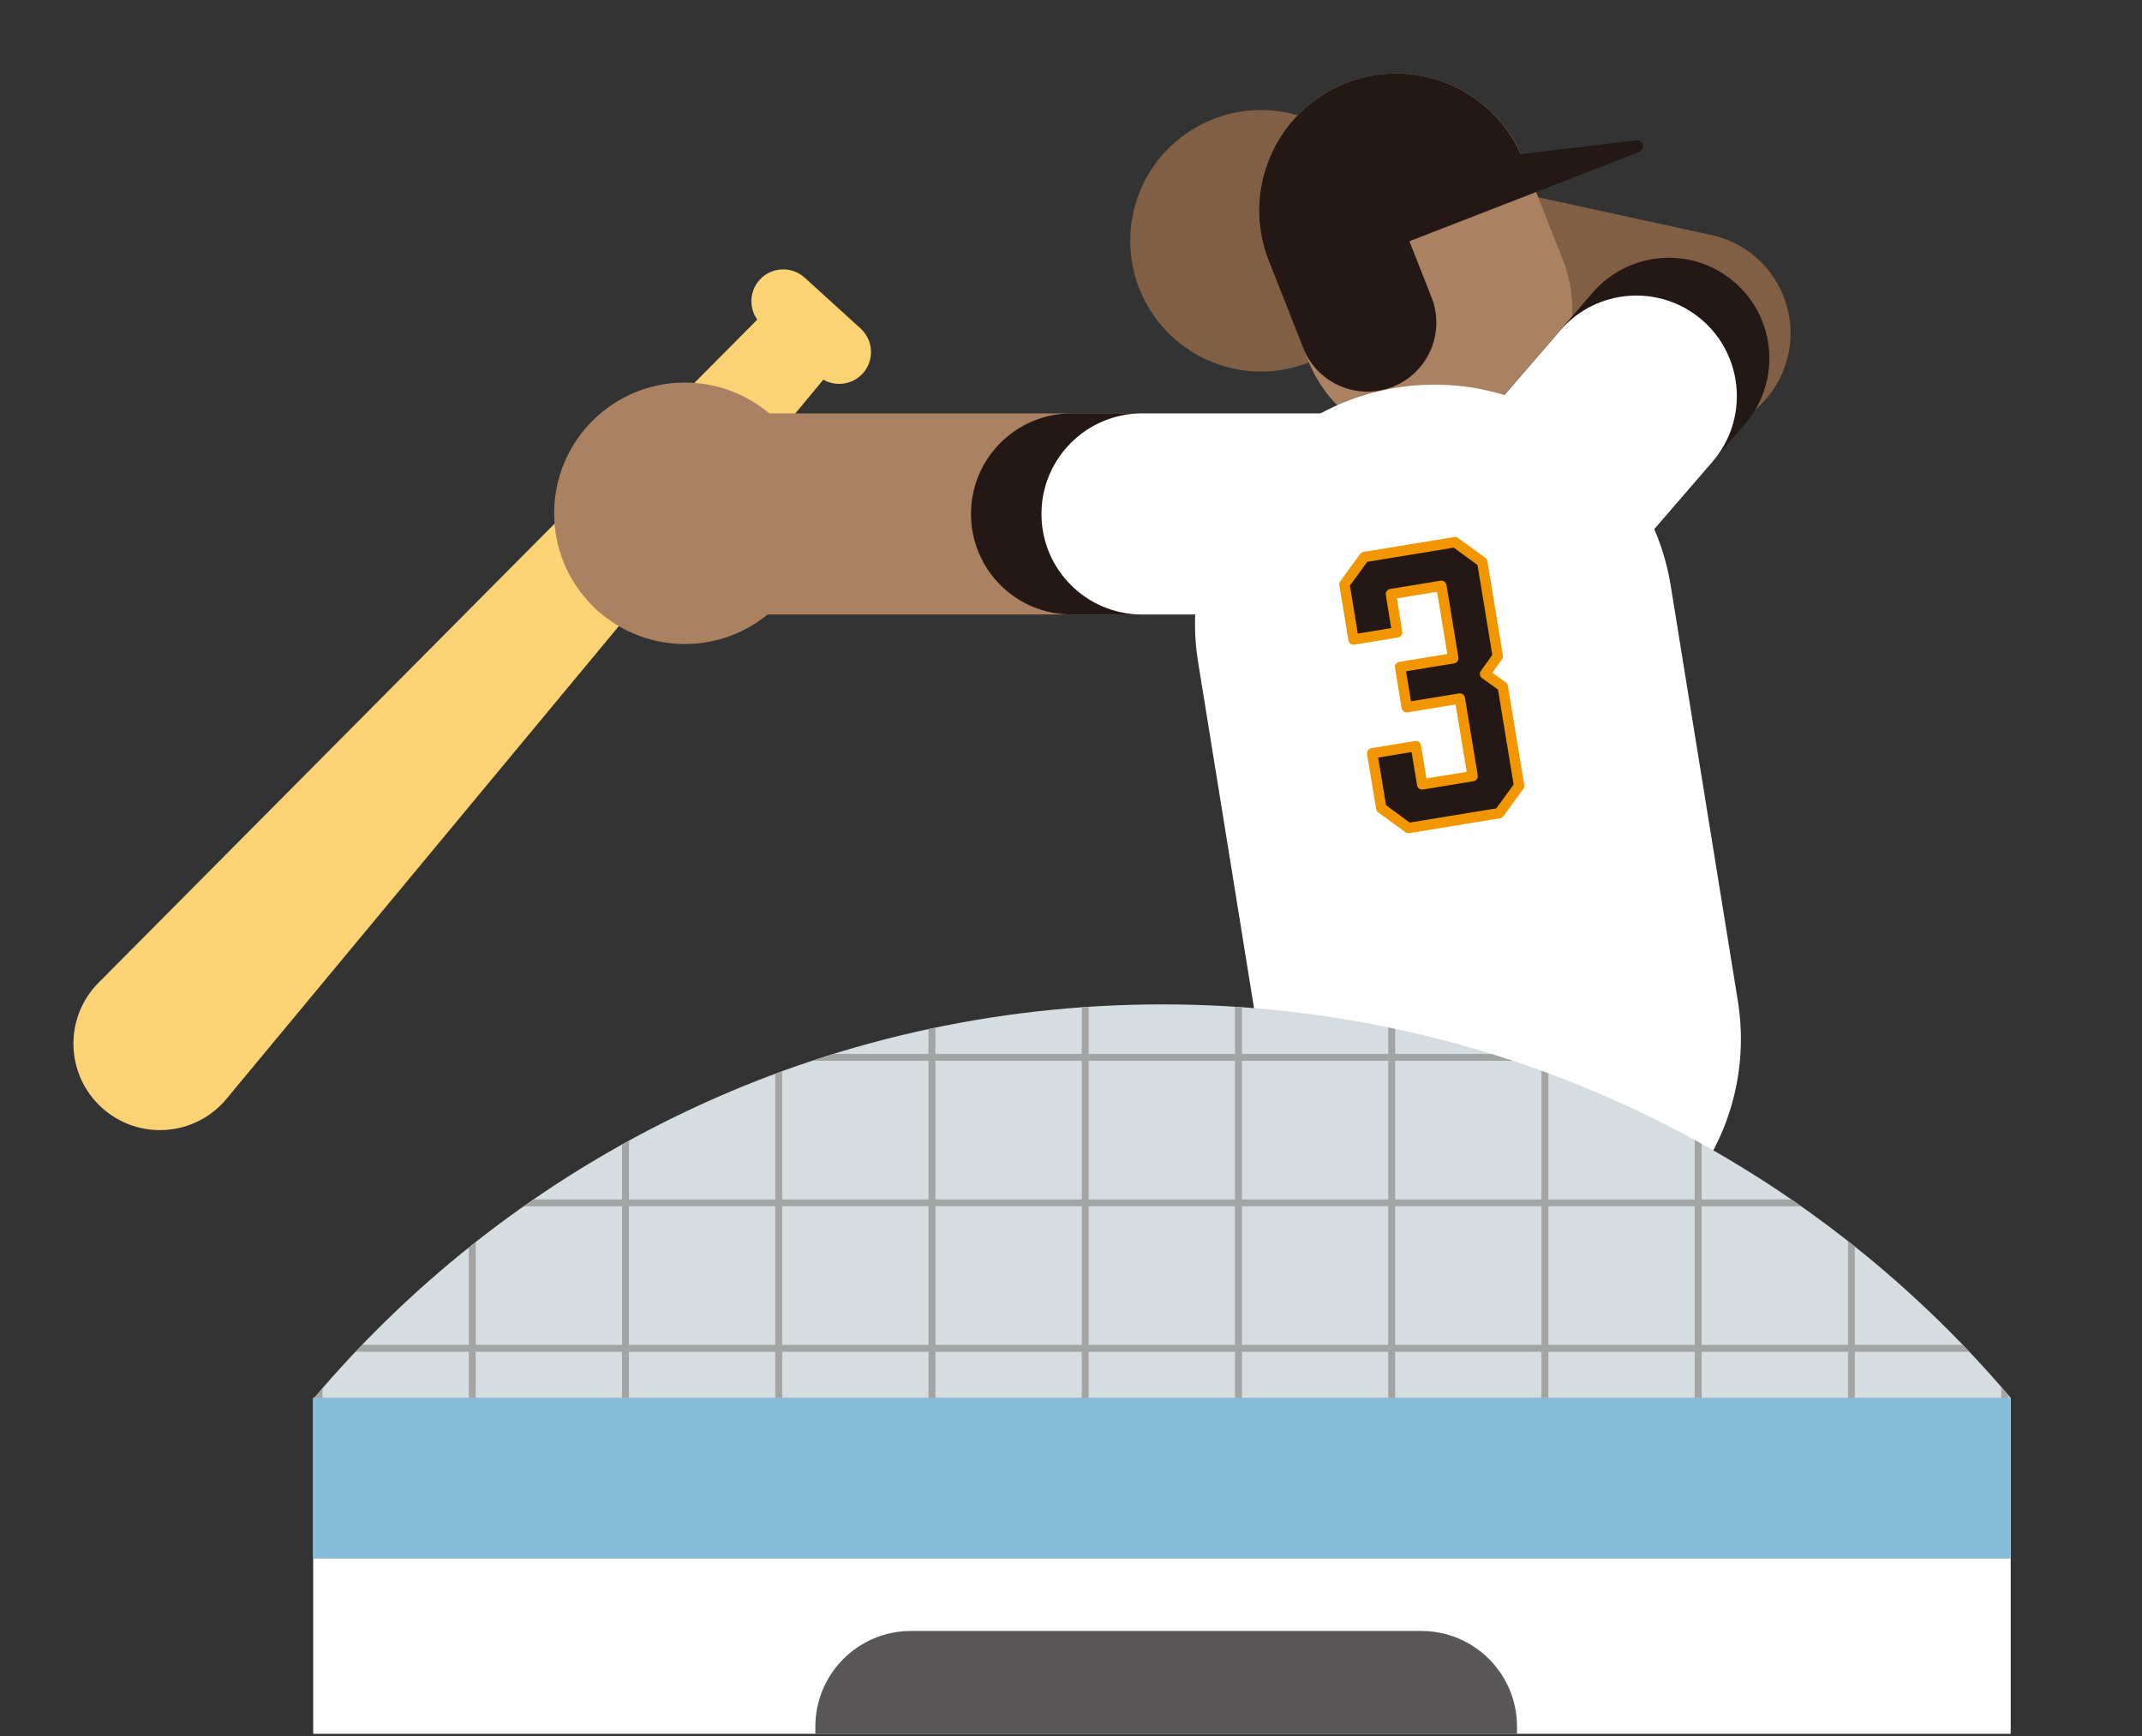 <svg xmlns="http://www.w3.org/2000/svg" xmlns:xlink="http://www.w3.org/1999/xlink" preserveAspectRatio="xMidYMid meet" width="248" height="201" viewBox="0 0 248 201" style="width:100%;height:100%"><rect x="0" y="0" width="248" height="201" fill="#333333" stroke="none"/><defs><animateMotion repeatCount="indefinite" dur="5.005s" begin="0s" xlink:href="#_R_G_L_2_G" fill="freeze" keyTimes="0;0.067;0.1;0.12;0.133;1" path="M159.15 151.62 C159.15,151.62 172.65,53.37 172.65,53.37 C172.65,53.37 168.4,73.62 168.4,73.62 C168.4,73.62 169.4,64.62 169.4,64.62 C169.4,64.62 167.9,68.87 167.9,68.87 C167.9,68.87 167.9,68.87 167.9,68.87 " keyPoints="0;0.74;0.9;0.97;1;1" keySplines="0.167 0.167 0.833 0.833;0.167 0.167 0.833 0.833;0.167 0.167 0.833 0.833;0.167 0.167 0.833 0.833;0 0 0 0" calcMode="spline"/><animateTransform repeatCount="indefinite" dur="5.005s" begin="0s" xlink:href="#_R_G_L_2_G" fill="freeze" attributeName="transform" from="0" to="0" type="rotate" additive="sum" keyTimes="0;0.067;0.2;0.333;0.467;0.6;1" values="0;0;9.396;0;9.396;0;0" keySplines="0.167 0.167 0.833 0.833;0.167 0.167 0.833 0.833;0.167 0.167 0.833 0.833;0.167 0.167 0.833 0.833;0.167 0.167 0.833 0.833;0 0 0 0" calcMode="spline"/><animateTransform repeatCount="indefinite" dur="5.005s" begin="0s" xlink:href="#_R_G_L_2_G" fill="freeze" attributeName="transform" from="0.5 0.5" to="1 1" type="scale" additive="sum" keyTimes="0;0.067;0.1;0.12;0.133;1" values="0.5 0.5;1.15 1.15;0.95 0.95;1.05 1.05;1 1;1 1" keySplines="0.167 0.167 0.833 0.833;0.167 0.167 0.833 0.833;0.167 0.167 0.833 0.833;0.167 0.167 0.833 0.833;0 0 0 0" calcMode="spline"/><animateTransform repeatCount="indefinite" dur="5.005s" begin="0s" xlink:href="#_R_G_L_2_G" fill="freeze" attributeName="transform" from="-157.154 -52.368" to="-157.154 -52.368" type="translate" additive="sum" keyTimes="0;1" values="-157.154 -52.368;-157.154 -52.368" keySplines="0 0 1 1" calcMode="spline"/><animateMotion repeatCount="indefinite" dur="5.005s" begin="0s" xlink:href="#_R_G_L_1_G" fill="freeze" keyTimes="0;0.067;0.1;0.12;0.133;1" path="M147.15 198.87 C147.15,198.87 147.15,162.37 147.15,162.37 C147.15,162.37 147.15,162.37 147.15,162.37 C147.15,162.37 147.15,162.37 147.15,162.37 C147.15,162.37 147.15,162.37 147.15,162.37 C147.15,162.37 147.15,162.37 147.15,162.37 " keyPoints="0;1;1;1;1;1" keySplines="0.167 0.167 0.833 0.833;0.167 0.167 0.833 0.833;0.167 0.167 0.833 0.833;0.167 0.167 0.833 0.833;0 0 0 0" calcMode="spline"/><animateTransform repeatCount="indefinite" dur="5.005s" begin="0s" xlink:href="#_R_G_L_1_G" fill="freeze" attributeName="transform" from="0.5 0.5" to="1 1" type="scale" additive="sum" keyTimes="0;0.067;0.1;0.12;0.133;1" values="0.5 0.5;1.15 1.15;0.95 0.95;1.05 1.05;1 1;1 1" keySplines="0.167 0.167 0.833 0.833;0.167 0.167 0.833 0.833;0.167 0.167 0.833 0.833;0.167 0.167 0.833 0.833;0 0 0 0" calcMode="spline"/><animateTransform repeatCount="indefinite" dur="5.005s" begin="0s" xlink:href="#_R_G_L_1_G" fill="freeze" attributeName="transform" from="-136.404 -145.868" to="-136.404 -145.868" type="translate" additive="sum" keyTimes="0;1" values="-136.404 -145.868;-136.404 -145.868" keySplines="0 0 1 1" calcMode="spline"/><animate attributeType="XML" attributeName="opacity" dur="5s" from="0" to="1" xlink:href="#time_group"/></defs><g id="_R_G"><g id="_R_G_L_2_G"><path id="_R_G_L_2_G_D_0_P_0" fill="#fbd375" fill-opacity="1" fill-rule="nonzero" d=" M88.91 35.76 C88.91,35.76 96.45,42.6 96.45,42.6 C96.45,42.6 26.22,127.22 26.22,127.22 C22.57,131.61 16.01,132.07 11.78,128.23 C11.78,128.23 11.78,128.23 11.78,128.23 C7.56,124.4 7.39,117.81 11.41,113.77 C11.41,113.77 88.91,35.76 88.91,35.76z "/><path id="_R_G_L_2_G_D_1_P_0" fill="#fbd375" fill-opacity="1" fill-rule="nonzero" d=" M93.16 32.14 C93.16,32.14 99.64,38.03 99.64,38.03 C101.14,39.4 101.26,41.73 99.89,43.24 C98.52,44.74 96.19,44.85 94.68,43.49 C94.68,43.49 88.2,37.6 88.2,37.6 C86.7,36.23 86.59,33.9 87.95,32.39 C89.32,30.89 91.65,30.78 93.16,32.14z "/><path id="_R_G_L_2_G_D_2_P_0" fill="#aa8161" fill-opacity="1" fill-rule="nonzero" d=" M164.06 71.14 C164.06,71.14 88.65,71.14 88.65,71.14 C88.65,71.14 88.65,47.86 88.65,47.86 C88.65,47.86 164.06,47.86 164.06,47.86 C164.06,47.86 164.06,71.14 164.06,71.14z "/><path id="_R_G_L_2_G_D_3_P_0" fill="#231815" fill-opacity="1" fill-rule="nonzero" d=" M157.69 71.14 C157.69,71.14 124.06,71.14 124.06,71.14 C117.63,71.14 112.42,65.93 112.42,59.5 C112.42,53.08 117.63,47.86 124.06,47.86 C124.06,47.86 157.69,47.86 157.69,47.86 C157.69,47.86 157.69,71.14 157.69,71.14z "/><path id="_R_G_L_2_G_D_4_P_0" fill="#ffffff" fill-opacity="1" fill-rule="nonzero" d=" M165.85 71.14 C165.85,71.14 132.22,71.14 132.22,71.14 C125.79,71.14 120.58,65.93 120.58,59.5 C120.58,53.08 125.79,47.86 132.22,47.86 C132.22,47.86 165.85,47.86 165.85,47.86 C165.85,47.86 165.85,71.14 165.85,71.14z "/><path id="_R_G_L_2_G_D_5_P_0" fill="#aa8161" fill-opacity="1" fill-rule="nonzero" d=" M94.43 59.42 C94.43,67.78 87.65,74.56 79.29,74.56 C70.93,74.56 64.16,67.78 64.16,59.42 C64.16,51.06 70.93,44.29 79.29,44.29 C87.65,44.29 94.43,51.06 94.43,59.42z "/></g><g id="_R_G_L_1_G"><path id="_R_G_L_1_G_D_0_P_0" fill="#805f45" fill-opacity="1" fill-rule="nonzero" d=" M193.19 49.96 C193.19,49.96 144.73,39.4 144.73,39.4 C144.73,39.4 149.69,16.65 149.69,16.65 C149.69,16.65 198.15,27.21 198.15,27.21 C204.43,28.58 208.41,34.78 207.04,41.06 C205.67,47.34 199.47,51.32 193.19,49.96z "/><path id="_R_G_L_1_G_D_1_P_0" fill="#805f45" fill-opacity="1" fill-rule="nonzero" d=" M158.04 18.7 C163.1,25.35 161.82,34.84 155.18,39.91 C148.53,44.98 139.03,43.7 133.96,37.05 C128.89,30.4 130.17,20.9 136.82,15.84 C143.47,10.77 152.97,12.05 158.04,18.7z "/><path id="_R_G_L_1_G_D_2_P_0" fill="#aa8161" fill-opacity="1" fill-rule="nonzero" d=" M172.01 50.61 C172.01,50.61 172.01,50.61 172.01,50.61 C163.86,53.82 154.65,49.83 151.43,41.68 C151.43,41.68 146.9,30.19 146.9,30.19 C143.68,22.04 147.68,12.83 155.82,9.62 C163.97,6.4 173.18,10.4 176.4,18.54 C176.4,18.54 180.93,30.03 180.93,30.03 C184.15,38.18 180.15,47.39 172.01,50.61z "/><path id="_R_G_L_1_G_D_3_P_0" fill="#231815" fill-opacity="1" fill-rule="nonzero" d=" M189.44 16.25 C189.44,16.25 176.08,17.85 176.08,17.85 C172.63,10.18 163.73,6.49 155.82,9.62 C155.82,9.62 155.82,9.62 155.82,9.62 C147.68,12.83 143.68,22.04 146.9,30.19 C146.9,30.19 147.7,32.22 147.7,32.22 C147.7,32.22 150.88,40.28 150.88,40.28 C152.5,44.39 157.14,46.4 161.25,44.78 C165.35,43.16 167.36,38.52 165.74,34.42 C165.74,34.42 163.18,27.93 163.18,27.93 C163.18,27.93 177.85,22.23 177.85,22.23 C177.85,22.23 189.78,17.6 189.78,17.6 C190.55,17.3 190.26,16.15 189.44,16.25z "/><path id="_R_G_L_1_G_D_4_P_0" fill="#231815" fill-opacity="1" fill-rule="nonzero" d=" M162.42 59.31 C162.42,59.31 184.41,33.87 184.41,33.87 C188.62,29.01 195.97,28.47 200.83,32.68 C205.69,36.88 206.23,44.23 202.03,49.09 C202.03,49.09 180.03,74.54 180.03,74.54 C180.03,74.54 162.42,59.31 162.42,59.31z "/><path id="_R_G_L_1_G_D_5_P_0" fill="#ffffff" fill-opacity="1" fill-rule="nonzero" d=" M158.66 63.69 C158.66,63.69 180.65,38.25 180.65,38.25 C184.85,33.38 192.2,32.85 197.07,37.05 C201.93,41.26 202.46,48.61 198.26,53.47 C198.26,53.47 176.27,78.91 176.27,78.91 C176.27,78.91 158.66,63.69 158.66,63.69z "/><path id="_R_G_L_1_G_D_6_P_0" fill="#ffffff" fill-opacity="1" fill-rule="nonzero" d=" M178.27 147.62 C178.27,147.62 178.27,147.62 178.27,147.62 C163.15,150.06 148.92,139.79 146.48,124.68 C146.48,124.68 138.72,76.67 138.72,76.67 C136.27,61.56 146.54,47.33 161.66,44.89 C176.77,42.45 191,52.72 193.44,67.83 C193.44,67.83 201.2,115.83 201.2,115.83 C203.65,130.94 193.38,145.18 178.27,147.62z "/><path id="_R_G_L_1_G_D_7_P_0" fill="#231815" fill-opacity="1" fill-rule="nonzero" d=" M171.62 65.07 C171.62,65.07 173.41,75.97 173.41,75.97 C173.41,75.97 171.94,78.02 171.94,78.02 C171.94,78.02 173.99,79.49 173.99,79.49 C173.99,79.49 175.88,90.98 175.88,90.98 C175.88,90.98 173.58,94.14 173.58,94.14 C173.58,94.14 163.07,95.86 163.07,95.86 C163.07,95.86 159.92,93.56 159.92,93.56 C159.92,93.56 158.87,87.21 158.87,87.21 C158.87,87.21 163.93,86.38 163.93,86.38 C163.93,86.38 164.66,90.81 164.66,90.81 C164.66,90.81 170.5,89.85 170.5,89.85 C170.5,89.85 169.02,80.87 169.02,80.87 C169.02,80.87 162.87,81.88 162.87,81.88 C162.87,81.88 162.1,77.22 162.1,77.22 C162.1,77.22 168.26,76.21 168.26,76.21 C168.26,76.21 166.88,67.82 166.88,67.82 C166.88,67.82 161.04,68.78 161.04,68.78 C161.04,68.78 161.76,73.21 161.76,73.21 C161.76,73.21 156.71,74.04 156.71,74.04 C156.71,74.04 155.66,67.65 155.66,67.65 C155.66,67.65 157.96,64.49 157.96,64.49 C157.96,64.49 168.46,62.77 168.46,62.77 C168.46,62.77 171.62,65.07 171.62,65.07z "/><path id="_R_G_L_1_G_D_8_P_0" stroke="#f29600" stroke-linecap="round" stroke-linejoin="round" fill="none" stroke-width="1.201" stroke-opacity="1" d=" M171.62 65.07 C171.62,65.07 173.41,75.97 173.41,75.97 C173.41,75.97 171.94,78.02 171.94,78.02 C171.94,78.02 173.99,79.49 173.99,79.49 C173.99,79.49 175.88,90.98 175.88,90.98 C175.88,90.98 173.58,94.14 173.58,94.14 C173.58,94.14 163.07,95.86 163.07,95.86 C163.07,95.86 159.92,93.56 159.92,93.56 C159.92,93.56 158.87,87.21 158.87,87.21 C158.87,87.21 163.93,86.38 163.93,86.38 C163.93,86.38 164.66,90.81 164.66,90.81 C164.66,90.81 170.5,89.85 170.5,89.85 C170.5,89.85 169.02,80.87 169.02,80.87 C169.02,80.87 162.87,81.88 162.87,81.88 C162.87,81.88 162.1,77.22 162.1,77.22 C162.1,77.22 168.26,76.21 168.26,76.21 C168.26,76.21 166.88,67.82 166.88,67.82 C166.88,67.82 161.04,68.78 161.04,68.78 C161.04,68.78 161.76,73.21 161.76,73.21 C161.76,73.21 156.71,74.04 156.71,74.04 C156.71,74.04 155.66,67.65 155.66,67.65 C155.66,67.65 157.96,64.49 157.96,64.49 C157.96,64.49 168.46,62.77 168.46,62.77 C168.46,62.77 171.62,65.07 171.62,65.07z "/></g><g id="_R_G_L_0_G" transform=" translate(123.904, 112.618) translate(-117.404, -96.618)"><path id="_R_G_L_0_G_D_0_P_0" fill="#d5dde1" fill-opacity="1" fill-rule="nonzero" d=" M226.3 145.84 C226.3,145.84 29.87,145.84 29.87,145.84 C53.47,117.97 88.71,100.28 128.09,100.28 C167.46,100.28 202.7,117.97 226.3,145.84z "/><path id="_R_G_L_0_G_D_1_P_0" fill="#ffffff" fill-opacity="1" fill-rule="nonzero" d=" M226.3 184.73 C226.3,184.73 29.76,184.73 29.76,184.73 C29.76,184.73 29.76,145.84 29.76,145.84 C29.76,145.84 226.3,145.84 226.3,145.84 C226.3,145.84 226.3,184.73 226.3,184.73z "/><path id="_R_G_L_0_G_D_2_P_0" fill="#595757" fill-opacity="1" fill-rule="nonzero" d=" M169.14 184.73 C169.14,184.73 87.9,184.73 87.9,184.73 C87.9,184.73 87.9,183.9 87.9,183.9 C87.9,177.78 92.85,172.82 98.97,172.82 C98.97,172.82 158.07,172.82 158.07,172.82 C164.18,172.82 169.14,177.78 169.14,183.9 C169.14,183.9 169.14,184.73 169.14,184.73z "/><path id="_R_G_L_0_G_D_3_P_0" fill="#85bcd8" fill-opacity="1" fill-rule="nonzero" d=" M226.3 164.44 C226.3,164.44 29.76,164.44 29.76,164.44 C29.76,164.44 29.76,145.84 29.76,145.84 C29.76,145.84 226.3,145.84 226.3,145.84 C226.3,145.84 226.3,164.44 226.3,164.44z "/><path id="_R_G_L_0_G_D_4_P_0" fill="#a3a4a4" fill-opacity="1" fill-rule="nonzero" d=" M226 145.48 C225.73,145.18 225.46,144.87 225.2,144.57 C225.2,144.57 225.2,145.84 225.2,145.84 C225.2,145.84 226,145.84 226,145.84 C226,145.84 226,145.48 226,145.48z "/><path id="_R_G_L_0_G_D_5_P_0" fill="#a3a4a4" fill-opacity="1" fill-rule="nonzero" d=" M208.25 145.84 C208.25,145.84 208.25,140.5 208.25,140.5 C208.25,140.5 221.52,140.5 221.52,140.5 C221.26,140.23 221,139.97 220.75,139.7 C220.75,139.7 208.25,139.7 208.25,139.7 C208.25,139.7 208.25,128.32 208.25,128.32 C207.99,128.11 207.72,127.9 207.46,127.69 C207.46,127.69 207.46,139.7 207.46,139.7 C207.46,139.7 190.51,139.7 190.51,139.7 C190.51,139.7 190.51,123.66 190.51,123.66 C190.51,123.66 202.03,123.66 202.03,123.66 C201.65,123.39 201.28,123.12 200.9,122.86 C200.9,122.86 190.51,122.86 190.51,122.86 C190.51,122.86 190.51,116.43 190.51,116.43 C190.24,116.28 189.98,116.13 189.71,115.98 C189.71,115.98 189.71,122.86 189.71,122.86 C189.71,122.86 172.77,122.86 172.77,122.86 C172.77,122.86 172.77,108.26 172.77,108.26 C172.51,108.16 172.24,108.07 171.97,107.97 C171.97,107.97 171.97,122.86 171.97,122.86 C171.97,122.86 155.03,122.86 155.03,122.86 C155.03,122.86 155.03,106.81 155.03,106.81 C155.03,106.81 168.63,106.81 168.63,106.81 C167.81,106.54 166.98,106.27 166.15,106.01 C166.15,106.01 155.03,106.01 155.03,106.01 C155.03,106.01 155.03,103.12 155.03,103.12 C154.76,103.06 154.5,103 154.23,102.95 C154.23,102.95 154.23,106.01 154.23,106.01 C154.23,106.01 137.29,106.01 137.29,106.01 C137.29,106.01 137.29,100.61 137.29,100.61 C137.02,100.59 136.75,100.57 136.49,100.56 C136.49,100.56 136.49,106.01 136.49,106.01 C136.49,106.01 119.54,106.01 119.54,106.01 C119.54,106.01 119.54,100.57 119.54,100.57 C119.28,100.58 119.01,100.6 118.75,100.62 C118.75,100.62 118.75,106.01 118.75,106.01 C118.75,106.01 101.8,106.01 101.8,106.01 C101.8,106.01 101.8,102.98 101.8,102.98 C101.54,103.03 101.27,103.09 101,103.15 C101,103.15 101,106.01 101,106.01 C101,106.01 90.03,106.01 90.03,106.01 C89.2,106.27 88.37,106.54 87.54,106.81 C87.54,106.81 101,106.81 101,106.81 C101,106.81 101,122.86 101,122.86 C101,122.86 84.06,122.86 84.06,122.86 C84.06,122.86 84.06,108.02 84.06,108.02 C83.79,108.12 83.53,108.21 83.26,108.31 C83.26,108.31 83.26,122.86 83.26,122.86 C83.26,122.86 66.32,122.86 66.32,122.86 C66.32,122.86 66.32,116.06 66.32,116.06 C66.05,116.21 65.79,116.36 65.52,116.51 C65.52,116.51 65.52,122.86 65.52,122.86 C65.52,122.86 55.28,122.86 55.28,122.86 C54.9,123.12 54.52,123.39 54.15,123.66 C54.15,123.66 65.52,123.66 65.52,123.66 C65.52,123.66 65.52,139.7 65.52,139.7 C65.52,139.7 48.58,139.7 48.58,139.7 C48.58,139.7 48.58,127.8 48.58,127.8 C48.31,128.01 48.04,128.22 47.78,128.44 C47.78,128.44 47.78,139.7 47.78,139.7 C47.78,139.7 35.43,139.7 35.43,139.7 C35.17,139.97 34.91,140.23 34.66,140.5 C34.66,140.5 47.78,140.5 47.78,140.5 C47.78,140.5 47.78,145.84 47.78,145.84 C47.78,145.84 48.58,145.84 48.58,145.84 C48.58,145.84 48.58,140.5 48.58,140.5 C48.58,140.5 65.52,140.5 65.52,140.5 C65.52,140.5 65.52,145.84 65.52,145.84 C65.52,145.84 66.32,145.84 66.32,145.84 C66.32,145.84 66.32,140.5 66.32,140.5 C66.32,140.5 83.26,140.5 83.26,140.5 C83.26,140.5 83.26,145.84 83.26,145.84 C83.26,145.84 84.06,145.84 84.06,145.84 C84.06,145.84 84.06,140.5 84.06,140.5 C84.06,140.5 101,140.5 101,140.5 C101,140.5 101,145.84 101,145.84 C101,145.84 101.8,145.84 101.8,145.84 C101.8,145.84 101.8,140.5 101.8,140.5 C101.8,140.5 118.75,140.5 118.75,140.5 C118.75,140.5 118.75,145.84 118.75,145.84 C118.75,145.84 119.54,145.84 119.54,145.84 C119.54,145.84 119.54,140.5 119.54,140.5 C119.54,140.5 136.49,140.5 136.49,140.5 C136.49,140.5 136.49,145.84 136.49,145.84 C136.49,145.84 137.29,145.84 137.29,145.84 C137.29,145.84 137.29,140.5 137.29,140.5 C137.29,140.5 154.23,140.5 154.23,140.5 C154.23,140.5 154.23,145.84 154.23,145.84 C154.23,145.84 155.03,145.84 155.03,145.84 C155.03,145.84 155.03,140.5 155.03,140.5 C155.03,140.5 171.97,140.5 171.97,140.5 C171.97,140.5 171.97,145.84 171.97,145.84 C171.97,145.84 172.77,145.84 172.77,145.84 C172.77,145.84 172.77,140.5 172.77,140.5 C172.77,140.5 189.71,140.5 189.71,140.5 C189.71,140.5 189.71,145.84 189.71,145.84 C189.71,145.84 190.51,145.84 190.51,145.84 C190.51,145.84 190.51,140.5 190.51,140.5 C190.51,140.5 207.46,140.5 207.46,140.5 C207.46,140.5 207.46,145.84 207.46,145.84 C207.46,145.84 208.25,145.84 208.25,145.84z  M83.26 139.7 C83.26,139.7 66.32,139.7 66.32,139.7 C66.32,139.7 66.32,123.65 66.32,123.65 C66.32,123.65 83.26,123.65 83.26,123.65 C83.26,123.65 83.26,139.7 83.26,139.7z  M101 139.7 C101,139.7 84.06,139.7 84.06,139.7 C84.06,139.7 84.06,123.65 84.06,123.65 C84.06,123.65 101,123.65 101,123.65 C101,123.65 101,139.7 101,139.7z  M118.75 139.7 C118.75,139.7 101.8,139.7 101.8,139.7 C101.8,139.7 101.8,123.65 101.8,123.65 C101.8,123.65 118.75,123.65 118.75,123.65 C118.75,123.65 118.75,139.7 118.75,139.7z  M118.75 122.86 C118.75,122.86 101.8,122.86 101.8,122.86 C101.8,122.86 101.8,106.81 101.8,106.81 C101.8,106.81 118.75,106.81 118.75,106.81 C118.75,106.81 118.75,122.86 118.75,122.86z  M136.49 139.7 C136.49,139.7 119.54,139.7 119.54,139.7 C119.54,139.7 119.54,123.65 119.54,123.65 C119.54,123.65 136.49,123.65 136.49,123.65 C136.49,123.65 136.49,139.7 136.49,139.7z  M136.49 122.86 C136.49,122.86 119.54,122.86 119.54,122.86 C119.54,122.86 119.54,106.81 119.54,106.81 C119.54,106.81 136.49,106.81 136.49,106.81 C136.49,106.81 136.49,122.86 136.49,122.86z  M154.23 139.7 C154.23,139.7 137.29,139.7 137.29,139.7 C137.29,139.7 137.29,123.65 137.29,123.65 C137.29,123.65 154.23,123.65 154.23,123.65 C154.23,123.65 154.23,139.7 154.23,139.7z  M154.23 122.86 C154.23,122.86 137.29,122.86 137.29,122.86 C137.29,122.86 137.29,106.81 137.29,106.81 C137.29,106.81 154.23,106.81 154.23,106.81 C154.23,106.81 154.23,122.86 154.23,122.86z  M171.97 139.7 C171.97,139.7 155.03,139.7 155.03,139.7 C155.03,139.7 155.03,123.65 155.03,123.65 C155.03,123.65 171.97,123.65 171.97,123.65 C171.97,123.65 171.97,139.7 171.97,139.7z  M189.71 139.7 C189.71,139.7 172.77,139.7 172.77,139.7 C172.77,139.7 172.77,123.65 172.77,123.65 C172.77,123.65 189.71,123.65 189.71,123.65 C189.71,123.65 189.71,139.7 189.71,139.7z "/><path id="_R_G_L_0_G_D_6_P_0" fill="#a3a4a4" fill-opacity="1" fill-rule="nonzero" d=" M30.84 145.84 C30.84,145.84 30.84,144.73 30.84,144.73 C30.57,145.04 30.3,145.34 30.04,145.65 C30.04,145.65 30.04,145.84 30.04,145.84 C30.04,145.84 30.84,145.84 30.84,145.84z "/></g></g><g id="time_group"/></svg>